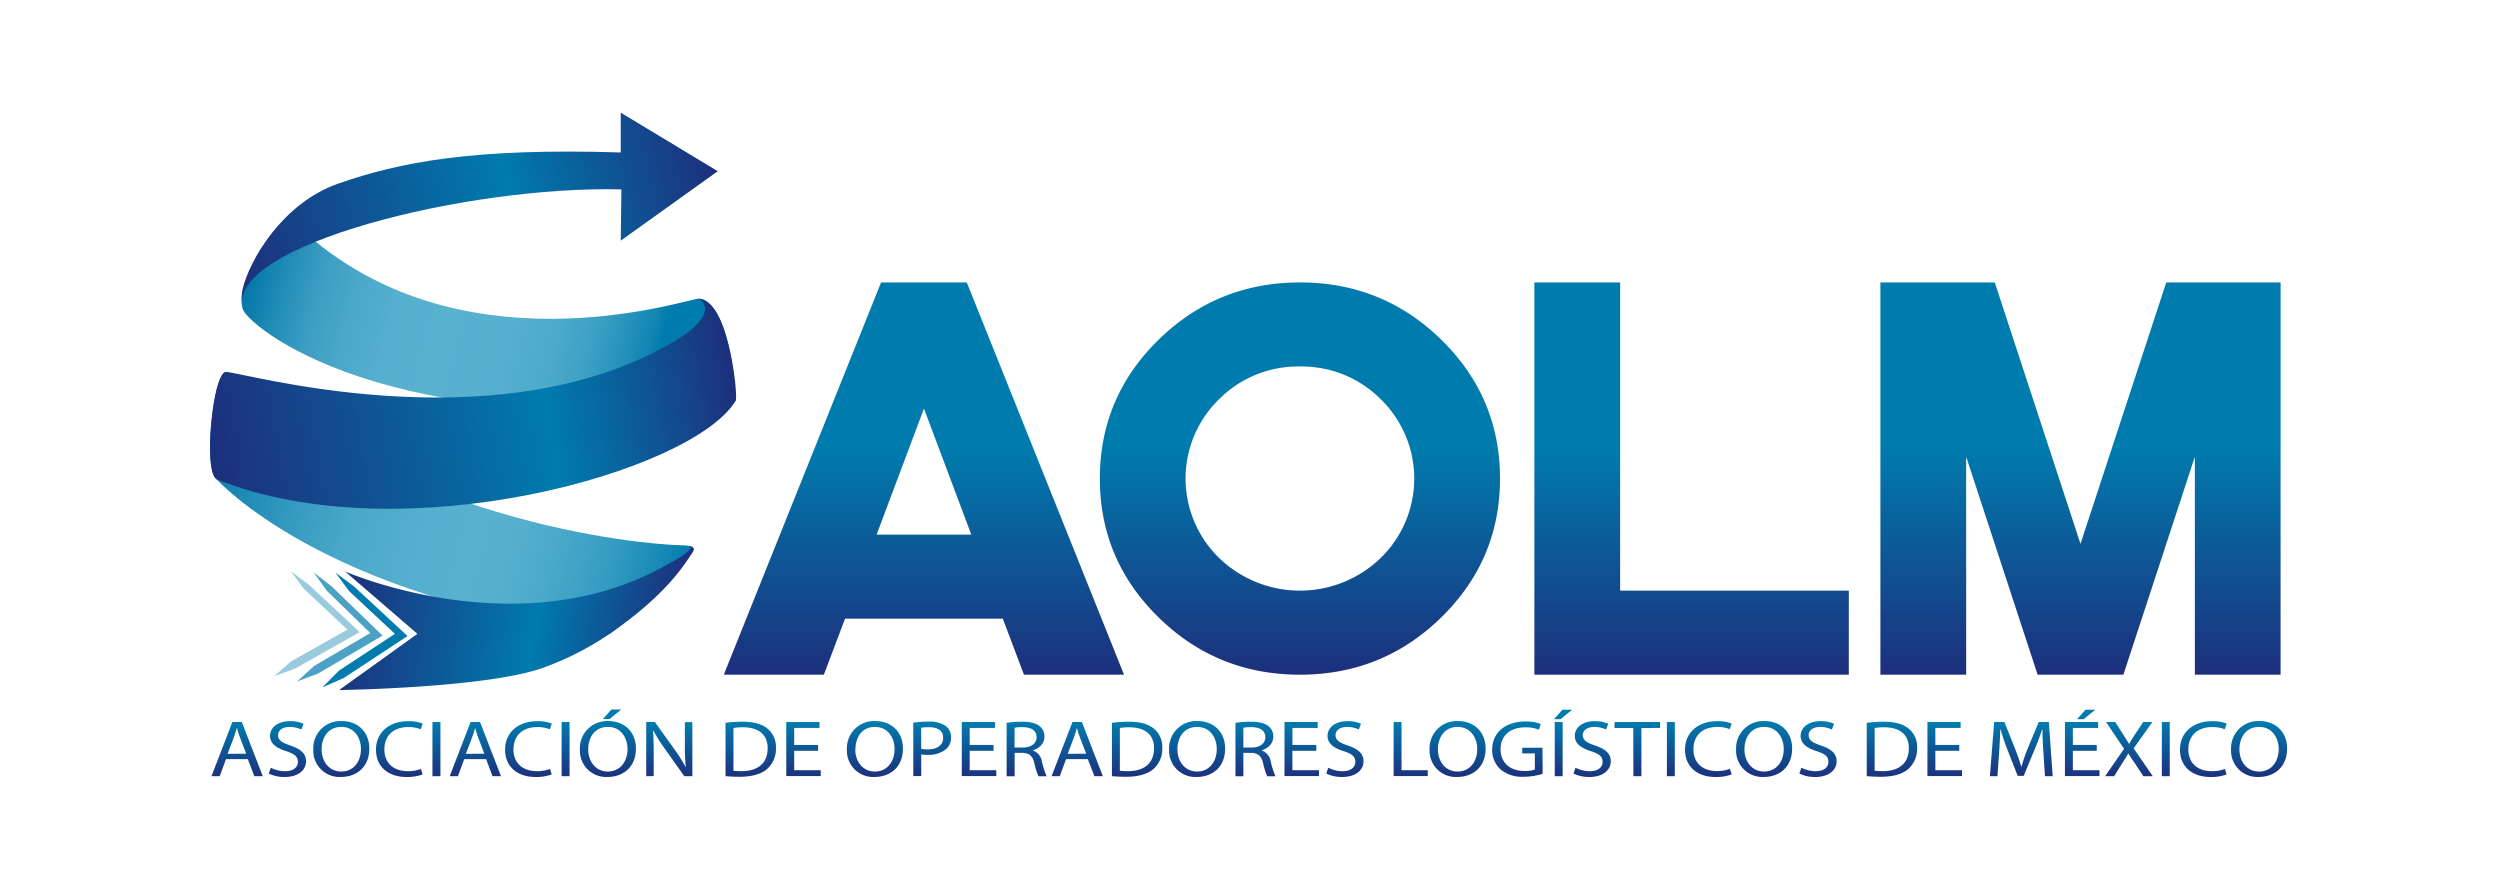 <svg id="b0f3f286-2006-47ab-abf8-b75bcf879c65" data-name="Capa 1" xmlns="http://www.w3.org/2000/svg" xmlns:xlink="http://www.w3.org/1999/xlink" viewBox="0 0 792 278.65"><defs><style>.a23fc63a-84e4-4bac-80b0-8652f9826402,.a44488b5-cbec-45ae-be78-7f69428e855e,.ad58a86e-0e09-49a4-850b-0f2b4d182f8d,.b3aeb146-fedc-4247-aaf9-4509b23e7233,.bb5dc48e-cd6a-4d7e-818b-c376c97fe48d,.e540a9bb-0598-43dd-a04d-aabc2f535791,.e6985a83-dfb2-4275-bc84-3ec98e5e9086,.f7e97cc3-f8df-4429-8f4c-311dea834e27{fill-rule:evenodd;}.bb5dc48e-cd6a-4d7e-818b-c376c97fe48d{fill:url(#ec326876-8fd6-44e6-bc3b-f65f0afcecd2);}.ad58a86e-0e09-49a4-850b-0f2b4d182f8d{fill:url(#b401c3db-2df8-40ac-9c56-335bdc1eb587);}.e6985a83-dfb2-4275-bc84-3ec98e5e9086{fill:url(#fdd97570-6a53-4a7e-8e22-a727f9d12c1e);}.e540a9bb-0598-43dd-a04d-aabc2f535791{fill:url(#b2bf8925-9d1c-4de6-9545-b57aab4d3452);}.a23fc63a-84e4-4bac-80b0-8652f9826402{fill:url(#fdca4524-d0b1-4690-af98-1ac9c42bfe59);}.f791803e-f9bf-4b46-aea1-96f3f56902be{fill:url(#a1d3e50d-81f9-4ac7-99fd-d4564bee107d);}.b3c08c57-94fd-4fb3-8a0c-0731ff9bce3f{fill:url(#a1a17f48-8b7f-4794-be94-0d7934bbfa39);}.a3a9f849-6835-462a-a728-7068c184b358{fill:url(#aaba8940-4182-4a27-9fcd-ccadb0beacbd);}.a988af5c-0f5b-410c-bd57-5fc67198816d{fill:url(#a658313a-58c3-40d2-8df3-d4ce7cf3f308);}.a825dd66-7c4f-4ccd-b505-afc465e8c986{fill:url(#a3b6efbb-0afb-441d-a940-9a6cd8b52a81);}.a9472e3c-c9dd-49c5-b7ae-19a3eeee124d{fill:url(#a220dcde-975f-4c35-bc3a-22cb49662050);}.b34e7cd0-ff31-4a66-9e6e-df01ba269024{fill:url(#b2ad0403-8d12-42b6-8267-ff48547de644);}.bb2ae973-a246-4304-942c-caabe95fbf3c{fill:url(#b7a4fae1-3deb-4e00-aadb-b3955fa0f0e0);}.a36b8bdb-3d7e-4f2a-949a-667ea4057e1d{fill:url(#ac5f5c25-cec8-436a-b9cf-437947876c9f);}.be72cf81-e565-4c23-9d34-4ba752094a59{fill:url(#a99c7499-05f0-4af9-aa1d-537a32956099);}.a9bf0155-acb4-458a-833c-c0e7f570a8e1{fill:url(#b39215f4-85cc-4069-b760-c023ae809c3f);}.a0e76869-a69b-421c-b3b6-1412e5d9c1ae{fill:url(#b03212c7-0f2f-4820-b974-aa4c0bd52ae9);}.badbb4cf-f5c2-4c8d-9948-f36f2f92b92d{fill:url(#f251754f-6a40-4cd0-b2af-ad596fb757fa);}.ed1ffa47-72ed-41ae-9d4f-00c497c79d68{fill:url(#b31d731c-abd1-4177-a98c-780c823eec8a);}.e3a89f9f-96c4-4fb0-8e7c-66a5d24adb1b{fill:url(#e1ed0774-ad92-4f04-89cc-6e8c36c47740);}.e26a4490-407c-4439-9b45-d97c94dc4803{fill:url(#b30b080b-045f-49aa-95df-8b25525fa9be);}.b3e181ff-9903-47ff-b624-733be3c9280d{fill:url(#b37d8166-5f95-40c8-94f6-bed8de36a85d);}.b417f450-4dfd-4a5e-86fd-15e763d4bcd9{fill:url(#b9452298-ba62-4715-bc04-21efdec2435c);}.b4246fb6-7c8b-4e06-992c-d037923d7f0e{fill:url(#a39e112b-118c-49b4-896a-93f902fd3a55);}.b83b974f-6aac-4901-b676-96290b761c39{fill:url(#f92eea9a-ab27-49ad-987e-7323e8a75f74);}.ae37dc59-e05e-446f-bea7-3d2a35c4c065{fill:url(#b4d5e4b8-0460-4296-8137-ac734d923c6e);}.badf0bf6-9a86-48ed-bd6e-10419df0675b{fill:url(#e901ef5b-e38e-4705-b62f-3fa368404c79);}.e97e33ab-c2d0-49ac-96c6-bd8fea0cfd92{fill:url(#a0e0dad4-8080-41fa-a3a6-10945786ae1e);}.bacf7c59-fe54-457d-8f7d-700f2bcd2a96{fill:url(#b961c6f4-44d8-42df-89cc-4e63d6573772);}.a55c078f-f295-4c95-a014-f03b0c034183{fill:url(#e1814e29-5046-4438-bc53-b16eee2b48b6);}.a3099fab-2adc-4540-8c57-2652d950f209{fill:url(#f03ad3f1-de15-4fc8-ac97-c8c6e96828c8);}.a8892633-2f06-4363-b398-4a52489a7097{fill:url(#a46b628e-d98f-4577-a114-6e50b5f09e92);}.baf7c6d5-10a1-4327-a399-844ec86a26da{fill:url(#a43643aa-ad37-4ef5-bd8f-c4eee52d698c);}.a2d433e4-0057-4873-b845-285ba0b0dac0{fill:url(#b62a2f21-fca0-4d7e-9f40-4a7932938231);}.ae7157c3-1ed0-4c91-9cdb-395f3e8a724a{fill:url(#e54a4546-b514-4dd9-b33c-69ff2b619a5f);}.bac5b15e-0c7e-4ea3-bc79-83c8d7be151c{fill:url(#b4fd9deb-758d-482a-8a51-2e29023a3e88);}.bbc9fb02-a5a3-4398-8f90-3ba4df01adfc{fill:url(#bd71bc87-b92e-4481-a729-0a3b99dbf1c8);}.af0094b3-57b1-450b-91f7-5d7e14e28984{fill:url(#b7821212-e8de-4bba-b82b-789fbf127d00);}.f7c66fd1-2d87-416e-b7c4-9cc0616430a5{fill:url(#bb8f5120-b718-4c9b-8cad-5eb1a9a903d7);}.e823325b-4ad7-4333-9c84-58911a6ce6da{fill:url(#ab138cd6-d47d-40c8-b7a1-e4ee3316ffcd);}.b1e218e4-132d-4445-b8c0-b01de8f89bef{fill:url(#fb27b3fb-4ff6-4e23-bb34-713670fdd7f0);}.adaddbd5-7b1a-4b53-9180-37ab02b957c4{fill:url(#f80716da-c0fe-46c8-aea4-303822f97c42);}.b97ff2fc-7a3e-4e80-8397-0673218bebbd{fill:url(#f8be9afd-6bcc-4d47-9392-a18ae098d5b4);}.b2349547-99c5-40ce-9820-e6369fc88d35{fill:url(#a53fdb60-7209-4606-9ae5-d24c42a80213);}.a6332536-4899-4284-a86e-c09e58268311{fill:url(#ac76ec2f-2161-4b4c-b838-472521c8cccf);}.a267bf4f-e910-4229-88f7-479b2e69309f{fill:url(#ad2a0765-f548-473b-ba9a-2b54f14cd188);}.f5cbed21-2ae1-43f3-93ce-24061ca04faa{fill:url(#bc560e08-3280-44c1-af83-a2f0fbf8fb21);}.fccb3d1a-f5e4-4076-951c-fa289d9a1e8f{fill:url(#e14547e5-cc08-4d65-882c-3f751448d8a3);}.e8ed58cf-e385-45c7-ac7d-903456e158d6{fill:url(#f29df637-2b9f-4263-ae08-ac3249c0f334);}.a44488b5-cbec-45ae-be78-7f69428e855e,.b3aeb146-fedc-4247-aaf9-4509b23e7233,.f7e97cc3-f8df-4429-8f4c-311dea834e27{fill:#007bad;}.f7e97cc3-f8df-4429-8f4c-311dea834e27{opacity:0.7;}.a44488b5-cbec-45ae-be78-7f69428e855e{opacity:0.4;}</style><linearGradient id="ec326876-8fd6-44e6-bc3b-f65f0afcecd2" x1="63.47" y1="142.61" x2="217.04" y2="183.76" gradientUnits="userSpaceOnUse"><stop offset="0" stop-color="#0076a8"/><stop offset="0.09" stop-color="#1b88b4"/><stop offset="0.21" stop-color="#359ac0"/><stop offset="0.32" stop-color="#49a7c8"/><stop offset="0.44" stop-color="#54aecd"/><stop offset="0.57" stop-color="#58b1cf"/><stop offset="0.66" stop-color="#54afcd"/><stop offset="0.75" stop-color="#48a7c9"/><stop offset="0.85" stop-color="#349bc1"/><stop offset="0.94" stop-color="#188ab6"/><stop offset="1" stop-color="#007bad"/></linearGradient><linearGradient id="b401c3db-2df8-40ac-9c56-335bdc1eb587" x1="78.81" y1="85.08" x2="233.86" y2="123.74" gradientUnits="userSpaceOnUse"><stop offset="0" stop-color="#0076a8"/><stop offset="0.01" stop-color="#067aaa"/><stop offset="0.08" stop-color="#238eb8"/><stop offset="0.14" stop-color="#3b9dc2"/><stop offset="0.22" stop-color="#4ba8c9"/><stop offset="0.3" stop-color="#55afce"/><stop offset="0.4" stop-color="#58b1cf"/><stop offset="0.54" stop-color="#55afce"/><stop offset="0.62" stop-color="#4daacb"/><stop offset="0.69" stop-color="#3ea1c5"/><stop offset="0.75" stop-color="#2994bd"/><stop offset="0.81" stop-color="#0f84b3"/><stop offset="0.83" stop-color="#007bad"/></linearGradient><linearGradient id="fdd97570-6a53-4a7e-8e22-a727f9d12c1e" x1="66.72" y1="146.64" x2="232.46" y2="117.42" gradientUnits="userSpaceOnUse"><stop offset="0" stop-color="#1d2f7c"/><stop offset="0.64" stop-color="#007bad"/><stop offset="0.76" stop-color="#09649e"/><stop offset="1" stop-color="#1d2f7c"/></linearGradient><linearGradient id="b2bf8925-9d1c-4de6-9545-b57aab4d3452" x1="73.96" y1="86.29" x2="225.94" y2="48.4" gradientUnits="userSpaceOnUse"><stop offset="0" stop-color="#1d2f7c"/><stop offset="0.58" stop-color="#007bad"/><stop offset="1" stop-color="#1d2f7c"/></linearGradient><linearGradient id="fdca4524-d0b1-4690-af98-1ac9c42bfe59" x1="108.44" y1="186.18" x2="214.38" y2="204.86" xlink:href="#b2bf8925-9d1c-4de6-9545-b57aab4d3452"/><linearGradient id="a1d3e50d-81f9-4ac7-99fd-d4564bee107d" x1="292.7" y1="213.74" x2="292.7" y2="89.48" gradientUnits="userSpaceOnUse"><stop offset="0" stop-color="#1d2f7c"/><stop offset="0.58" stop-color="#007bad"/></linearGradient><linearGradient id="a1a17f48-8b7f-4794-be94-0d7934bbfa39" x1="659.1" y1="213.74" x2="659.1" y2="89.48" xlink:href="#a1d3e50d-81f9-4ac7-99fd-d4564bee107d"/><linearGradient id="aaba8940-4182-4a27-9fcd-ccadb0beacbd" x1="411.81" y1="213.74" x2="411.81" y2="89.48" xlink:href="#a1d3e50d-81f9-4ac7-99fd-d4564bee107d"/><linearGradient id="a658313a-58c3-40d2-8df3-d4ce7cf3f308" x1="535.9" y1="213.74" x2="535.9" y2="89.48" xlink:href="#a1d3e50d-81f9-4ac7-99fd-d4564bee107d"/><linearGradient id="a3b6efbb-0afb-441d-a940-9a6cd8b52a81" x1="75.12" y1="246.49" x2="75.12" y2="228.91" gradientUnits="userSpaceOnUse"><stop offset="0" stop-color="#1d2f7c"/><stop offset="1" stop-color="#007bad"/></linearGradient><linearGradient id="a220dcde-975f-4c35-bc3a-22cb49662050" x1="91.04" y1="246.49" x2="91.04" y2="228.91" xlink:href="#a3b6efbb-0afb-441d-a940-9a6cd8b52a81"/><linearGradient id="b2ad0403-8d12-42b6-8267-ff48547de644" x1="108.11" y1="246.49" x2="108.11" y2="228.91" xlink:href="#a3b6efbb-0afb-441d-a940-9a6cd8b52a81"/><linearGradient id="b7a4fae1-3deb-4e00-aadb-b3955fa0f0e0" x1="126.51" y1="246.49" x2="126.51" y2="228.91" xlink:href="#a3b6efbb-0afb-441d-a940-9a6cd8b52a81"/><linearGradient id="ac5f5c25-cec8-436a-b9cf-437947876c9f" x1="138.28" y1="246.49" x2="138.28" y2="228.91" xlink:href="#a3b6efbb-0afb-441d-a940-9a6cd8b52a81"/><linearGradient id="a99c7499-05f0-4af9-aa1d-537a32956099" x1="150.59" y1="246.49" x2="150.59" y2="228.91" xlink:href="#a3b6efbb-0afb-441d-a940-9a6cd8b52a81"/><linearGradient id="b39215f4-85cc-4069-b760-c023ae809c3f" x1="167.41" y1="246.49" x2="167.41" y2="228.91" xlink:href="#a3b6efbb-0afb-441d-a940-9a6cd8b52a81"/><linearGradient id="b03212c7-0f2f-4820-b974-aa4c0bd52ae9" x1="179.18" y1="246.49" x2="179.18" y2="228.91" xlink:href="#a3b6efbb-0afb-441d-a940-9a6cd8b52a81"/><linearGradient id="f251754f-6a40-4cd0-b2af-ad596fb757fa" x1="192.56" y1="246.49" x2="192.56" y2="228.91" xlink:href="#a3b6efbb-0afb-441d-a940-9a6cd8b52a81"/><linearGradient id="b31d731c-abd1-4177-a98c-780c823eec8a" x1="212.03" y1="246.49" x2="212.03" y2="228.91" xlink:href="#a3b6efbb-0afb-441d-a940-9a6cd8b52a81"/><linearGradient id="e1ed0774-ad92-4f04-89cc-6e8c36c47740" x1="237.84" y1="246.49" x2="237.84" y2="228.91" xlink:href="#a3b6efbb-0afb-441d-a940-9a6cd8b52a81"/><linearGradient id="b30b080b-045f-49aa-95df-8b25525fa9be" x1="254.56" y1="246.49" x2="254.56" y2="228.91" xlink:href="#a3b6efbb-0afb-441d-a940-9a6cd8b52a81"/><linearGradient id="b37d8166-5f95-40c8-94f6-bed8de36a85d" x1="277.16" y1="246.49" x2="277.16" y2="228.91" xlink:href="#a3b6efbb-0afb-441d-a940-9a6cd8b52a81"/><linearGradient id="b9452298-ba62-4715-bc04-21efdec2435c" x1="295.31" y1="246.49" x2="295.31" y2="228.91" xlink:href="#a3b6efbb-0afb-441d-a940-9a6cd8b52a81"/><linearGradient id="a39e112b-118c-49b4-896a-93f902fd3a55" x1="310.16" y1="246.49" x2="310.16" y2="228.91" xlink:href="#a3b6efbb-0afb-441d-a940-9a6cd8b52a81"/><linearGradient id="f92eea9a-ab27-49ad-987e-7323e8a75f74" x1="325.23" y1="246.49" x2="325.23" y2="228.91" xlink:href="#a3b6efbb-0afb-441d-a940-9a6cd8b52a81"/><linearGradient id="b4d5e4b8-0460-4296-8137-ac734d923c6e" x1="341.25" y1="246.49" x2="341.25" y2="228.91" xlink:href="#a3b6efbb-0afb-441d-a940-9a6cd8b52a81"/><linearGradient id="e901ef5b-e38e-4705-b62f-3fa368404c79" x1="360.24" y1="246.49" x2="360.24" y2="228.91" xlink:href="#a3b6efbb-0afb-441d-a940-9a6cd8b52a81"/><linearGradient id="a0e0dad4-8080-41fa-a3a6-10945786ae1e" x1="379.23" y1="246.49" x2="379.23" y2="228.91" xlink:href="#a3b6efbb-0afb-441d-a940-9a6cd8b52a81"/><linearGradient id="b961c6f4-44d8-42df-89cc-4e63d6573772" x1="397.73" y1="246.49" x2="397.73" y2="228.91" xlink:href="#a3b6efbb-0afb-441d-a940-9a6cd8b52a81"/><linearGradient id="e1814e29-5046-4438-bc53-b16eee2b48b6" x1="412.4" y1="246.49" x2="412.4" y2="228.91" xlink:href="#a3b6efbb-0afb-441d-a940-9a6cd8b52a81"/><linearGradient id="f03ad3f1-de15-4fc8-ac97-c8c6e96828c8" x1="426.05" y1="246.49" x2="426.05" y2="228.91" xlink:href="#a3b6efbb-0afb-441d-a940-9a6cd8b52a81"/><linearGradient id="a46b628e-d98f-4577-a114-6e50b5f09e92" x1="446.92" y1="246.49" x2="446.92" y2="228.91" xlink:href="#a3b6efbb-0afb-441d-a940-9a6cd8b52a81"/><linearGradient id="a43643aa-ad37-4ef5-bd8f-c4eee52d698c" x1="461.75" y1="246.49" x2="461.75" y2="228.91" xlink:href="#a3b6efbb-0afb-441d-a940-9a6cd8b52a81"/><linearGradient id="b62a2f21-fca0-4d7e-9f40-4a7932938231" x1="480.74" y1="246.49" x2="480.74" y2="228.91" xlink:href="#a3b6efbb-0afb-441d-a940-9a6cd8b52a81"/><linearGradient id="e54a4546-b514-4dd9-b33c-69ff2b619a5f" x1="495.18" y1="246.49" x2="495.18" y2="228.91" xlink:href="#a3b6efbb-0afb-441d-a940-9a6cd8b52a81"/><linearGradient id="b4fd9deb-758d-482a-8a51-2e29023a3e88" x1="504.38" y1="246.49" x2="504.38" y2="228.91" xlink:href="#a3b6efbb-0afb-441d-a940-9a6cd8b52a81"/><linearGradient id="bd71bc87-b92e-4481-a729-0a3b99dbf1c8" x1="518.69" y1="246.49" x2="518.69" y2="228.91" xlink:href="#a3b6efbb-0afb-441d-a940-9a6cd8b52a81"/><linearGradient id="b7821212-e8de-4bba-b82b-789fbf127d00" x1="529.32" y1="246.49" x2="529.32" y2="228.91" xlink:href="#a3b6efbb-0afb-441d-a940-9a6cd8b52a81"/><linearGradient id="bb8f5120-b718-4c9b-8cad-5eb1a9a903d7" x1="541.21" y1="246.49" x2="541.21" y2="228.91" xlink:href="#a3b6efbb-0afb-441d-a940-9a6cd8b52a81"/><linearGradient id="ab138cd6-d47d-40c8-b7a1-e4ee3316ffcd" x1="558.85" y1="246.49" x2="558.85" y2="228.91" xlink:href="#a3b6efbb-0afb-441d-a940-9a6cd8b52a81"/><linearGradient id="fb27b3fb-4ff6-4e23-bb34-713670fdd7f0" x1="575.92" y1="246.49" x2="575.92" y2="228.91" xlink:href="#a3b6efbb-0afb-441d-a940-9a6cd8b52a81"/><linearGradient id="f80716da-c0fe-46c8-aea4-303822f97c42" x1="599.36" y1="246.49" x2="599.36" y2="228.91" xlink:href="#a3b6efbb-0afb-441d-a940-9a6cd8b52a81"/><linearGradient id="f8be9afd-6bcc-4d47-9392-a18ae098d5b4" x1="616.08" y1="246.49" x2="616.08" y2="228.91" xlink:href="#a3b6efbb-0afb-441d-a940-9a6cd8b52a81"/><linearGradient id="a53fdb60-7209-4606-9ae5-d24c42a80213" x1="640.36" y1="246.49" x2="640.36" y2="228.91" xlink:href="#a3b6efbb-0afb-441d-a940-9a6cd8b52a81"/><linearGradient id="ac76ec2f-2161-4b4c-b838-472521c8cccf" x1="659.64" y1="246.49" x2="659.64" y2="228.91" xlink:href="#a3b6efbb-0afb-441d-a940-9a6cd8b52a81"/><linearGradient id="ad2a0765-f548-473b-ba9a-2b54f14cd188" x1="674.43" y1="246.49" x2="674.43" y2="228.91" xlink:href="#a3b6efbb-0afb-441d-a940-9a6cd8b52a81"/><linearGradient id="bc560e08-3280-44c1-af83-a2f0fbf8fb21" x1="686.13" y1="246.49" x2="686.13" y2="228.91" xlink:href="#a3b6efbb-0afb-441d-a940-9a6cd8b52a81"/><linearGradient id="e14547e5-cc08-4d65-882c-3f751448d8a3" x1="698.01" y1="246.49" x2="698.01" y2="228.91" xlink:href="#a3b6efbb-0afb-441d-a940-9a6cd8b52a81"/><linearGradient id="f29df637-2b9f-4263-ae08-ac3249c0f334" x1="715.66" y1="246.49" x2="715.66" y2="228.91" xlink:href="#a3b6efbb-0afb-441d-a940-9a6cd8b52a81"/></defs><path class="bb5dc48e-cd6a-4d7e-818b-c376c97fe48d" d="M71.51,117.87c66,52.91,143.63,54.85,143.63,54.85s5.21-.1,4.49,1.33c-2.67,5.25-16.85,20-26.46,26.75-91-11.18-124.58-49-124.58-49s-3-1.68-1.79-16.3C68.33,117.85,71.51,117.87,71.51,117.87Z"/><path class="ad58a86e-0e09-49a4-850b-0f2b4d182f8d" d="M99.66,76.28c51,41.85,120.13,17.78,121.78,18.32.71.24,9.62,0,11.63,32.32-110.28,13.68-155.39-24-156.28-29.33C75.06,87.38,85.25,81.46,99.66,76.28Z"/><path class="e6985a83-dfb2-4275-bc84-3ec98e5e9086" d="M221.44,94.6c9.43.49,12.45,30.94,11.63,32.32-13.37,22.55-105.79,48.55-164.48,24.91-4.27-2.56-1.12-33.69,2.92-34s83.2,23.14,139.79-8.34C229.91,99.18,221.44,94.6,221.44,94.6Z"/><path class="e540a9bb-0598-43dd-a04d-aabc2f535791" d="M196.65,48.3V35.69l30.74,18.55-30.74,22L196.86,60C148.07,58.78,72.11,77.67,76.79,97.59c0,0-.64-1.78,0-5.71,2.16-9.52,12.77-27.56,30.35-33.71C126.51,51.4,149.79,46.81,196.65,48.3Z"/><path class="a23fc63a-84e4-4bac-80b0-8652f9826402" d="M173.14,211.15c-17.1,6.8-65.7,7.46-65.7,7.46l24.79-17.81-22.88-19.75s55,24.14,101.44-1.86c.49-.28,10.54-5.34,7.25-6.29,0,0,2.52.31,1.51,1.87-3.26,5-9,14-26.38,26A94.3,94.3,0,0,1,173.14,211.15Z"/><path class="f791803e-f9bf-4b46-aea1-96f3f56902be" d="M267.71,196,261,213.74h-31.7L279.12,89.48h27.16l49.81,124.26H324.4L317.69,196Zm40-26.63-15-39.94-15,39.94Z"/><path class="b3c08c57-94fd-4fb3-8a0c-0731ff9bce3f" d="M622.88,144.69v69.05H595.71V89.48h36.23l27.16,82.81,27.17-82.81h36.22V213.74H695.33V144.69l-22.64,69.05H645.52Z"/><path class="a3a9f849-6835-462a-a728-7068c184b358" d="M456.64,107.67q18.56,18.21,18.56,43.94t-18.56,43.94q-18.57,18.19-44.83,18.19T367,195.55q-18.57-18.2-18.57-43.94T367,107.67q18.56-18.18,44.82-18.19T456.64,107.67Zm-44.83,8.44a35.3,35.3,0,0,0-25.63,10.38,35.09,35.09,0,0,0,0,50.24,36.83,36.83,0,0,0,51.26,0,35.09,35.09,0,0,0,0-50.24A35.28,35.28,0,0,0,411.81,116.11Z"/><path class="a988af5c-0f5b-410c-bd57-5fc67198816d" d="M486.09,213.74V89.48h27.17v97.63H585.7v26.63Z"/><path class="a825dd66-7c4f-4ccd-b505-afc465e8c986" d="M71.6,240.5l-2,5.4H67l6.61-17.16h3l6.64,17.16H80.58l-2.08-5.4ZM78,238.77l-1.9-4.94a32.07,32.07,0,0,1-1-3.13H75c-.29,1-.61,2.06-1,3.11l-1.91,5Z"/><path class="a9472e3c-c9dd-49c5-b7ae-19a3eeee124d" d="M85.78,243.2a9.86,9.86,0,0,0,4.51,1.12c2.57,0,4.07-1.2,4.07-2.93s-1-2.52-3.67-3.41c-3.17-1-5.14-2.44-5.14-4.86,0-2.67,2.51-4.66,6.3-4.66a9.87,9.87,0,0,1,4.3.84l-.69,1.81a8.53,8.53,0,0,0-3.7-.82c-2.66,0-3.67,1.4-3.67,2.57,0,1.61,1.19,2.4,3.87,3.31,3.29,1.12,5,2.53,5,5.05s-2.22,4.93-6.82,4.93a11.14,11.14,0,0,1-5-1.09Z"/><path class="b34e7cd0-ff31-4a66-9e6e-df01ba269024" d="M117,237.14c0,5.91-4.07,9-9,9a8.32,8.32,0,0,1-8.75-8.71,8.62,8.62,0,0,1,9-9C113.57,228.46,117,232.05,117,237.14Zm-15.1.28c0,3.67,2.25,7,6.21,7s6.24-3.23,6.24-7.13c0-3.41-2-7-6.21-7S101.9,233.65,101.9,237.42Z"/><path class="bb2ae973-a246-4304-942c-caabe95fbf3c" d="M133.87,245.34a13.88,13.88,0,0,1-5.14.81c-5.49,0-9.62-3.05-9.62-8.68,0-5.37,4.13-9,10.17-9a11.77,11.77,0,0,1,4.62.76l-.61,1.81a10.13,10.13,0,0,0-3.92-.71c-4.57,0-7.6,2.57-7.6,7.08,0,4.2,2.74,6.9,7.48,6.9a11.07,11.07,0,0,0,4.1-.72Z"/><path class="a36b8bdb-3d7e-4f2a-949a-667ea4057e1d" d="M139.53,228.74V245.9H137V228.74Z"/><path class="be72cf81-e565-4c23-9d34-4ba752094a59" d="M147.07,240.5l-2,5.4h-2.6l6.61-17.16h3l6.64,17.16h-2.69L154,240.5Zm6.38-1.73-1.9-4.94c-.44-1.12-.72-2.14-1-3.13h-.06c-.29,1-.61,2.06-1,3.11l-1.91,5Z"/><path class="a9bf0155-acb4-458a-833c-c0e7f570a8e1" d="M174.77,245.34a13.92,13.92,0,0,1-5.14.81c-5.49,0-9.62-3.05-9.62-8.68,0-5.37,4.13-9,10.17-9a11.81,11.81,0,0,1,4.62.76l-.61,1.81a10.15,10.15,0,0,0-3.93-.71c-4.56,0-7.59,2.57-7.59,7.08,0,4.2,2.74,6.9,7.48,6.9a11.07,11.07,0,0,0,4.1-.72Z"/><path class="a0e76869-a69b-421c-b3b6-1412e5d9c1ae" d="M180.43,228.74V245.9h-2.51V228.74Z"/><path class="badbb4cf-f5c2-4c8d-9948-f36f2f92b92d" d="M201.46,237.14c0,5.91-4.08,9-9,9a8.32,8.32,0,0,1-8.75-8.71,8.62,8.62,0,0,1,9-9C198,228.46,201.46,232.05,201.46,237.14Zm-15.11.28c0,3.67,2.26,7,6.21,7s6.24-3.23,6.24-7.13c0-3.41-2-7-6.21-7S186.35,233.65,186.35,237.42Zm10.43-12.63-3.67,3H191l2.69-3Z"/><path class="ed1ffa47-72ed-41ae-9d4f-00c497c79d68" d="M204.72,245.9V228.74h2.75l6.23,8.68a46.92,46.92,0,0,1,3.5,5.58l.06,0a64.92,64.92,0,0,1-.29-7.05v-7.18h2.37V245.9h-2.55l-6.18-8.71a53.68,53.68,0,0,1-3.63-5.73l-.09,0c.14,2.16.2,4.23.2,7.08v7.33Z"/><path class="e3a89f9f-96c4-4fb0-8e7c-66a5d24adb1b" d="M229.85,229a39.6,39.6,0,0,1,5.34-.36c3.61,0,6.18.74,7.89,2.14a7.47,7.47,0,0,1,2.74,6.16,8.5,8.5,0,0,1-2.8,6.67c-1.82,1.61-4.82,2.47-8.61,2.47a45.19,45.19,0,0,1-4.56-.2Zm2.51,15.17a18.23,18.23,0,0,0,2.54.13c5.38,0,8.29-2.65,8.29-7.28,0-4.05-2.57-6.62-7.88-6.62a16,16,0,0,0-2.95.23Z"/><path class="e26a4490-407c-4439-9b45-d97c94dc4803" d="M259.17,237.85H251.6V244H260v1.86H249.09V228.74H259.6v1.86h-8V236h7.57Z"/><path class="b3e181ff-9903-47ff-b624-733be3c9280d" d="M286.05,237.14c0,5.91-4.07,9-9,9a8.32,8.32,0,0,1-8.75-8.71,8.62,8.62,0,0,1,9-9C282.62,228.46,286.05,232.05,286.05,237.14Zm-15.1.28c0,3.67,2.25,7,6.21,7s6.24-3.23,6.24-7.13c0-3.41-2-7-6.21-7S271,233.65,271,237.42Z"/><path class="b417f450-4dfd-4a5e-86fd-15e763d4bcd9" d="M289.32,228.94a32.66,32.66,0,0,1,4.82-.33A8.72,8.72,0,0,1,299.6,230a4.36,4.36,0,0,1,1.7,3.59,4.72,4.72,0,0,1-1.5,3.66,8.7,8.7,0,0,1-5.95,1.89,10.33,10.33,0,0,1-2-.15v6.87h-2.51Zm2.51,8.28a9.34,9.34,0,0,0,2.08.18c3,0,4.88-1.3,4.88-3.67s-1.82-3.36-4.59-3.36a12.08,12.08,0,0,0-2.37.18Z"/><path class="b4246fb6-7c8b-4e06-992c-d037923d7f0e" d="M314.76,237.85H307.2V244h8.43v1.86H304.69V228.74H315.2v1.86h-8V236h7.56Z"/><path class="b83b974f-6aac-4901-b676-96290b761c39" d="M318.9,229a29.45,29.45,0,0,1,4.82-.36c2.68,0,4.42.43,5.63,1.4a4.07,4.07,0,0,1,1.53,3.26c0,2.27-1.62,3.77-3.67,4.38v.08a4.38,4.38,0,0,1,2.86,3.46,25.68,25.68,0,0,0,1.5,4.71H329a20.77,20.77,0,0,1-1.3-4.1c-.57-2.37-1.61-3.26-3.89-3.33h-2.37v7.43H318.9Zm2.51,7.82H324c2.68,0,4.39-1.3,4.39-3.26,0-2.22-1.82-3.19-4.48-3.21a11.83,11.83,0,0,0-2.48.2Z"/><path class="ae37dc59-e05e-446f-bea7-3d2a35c4c065" d="M337.73,240.5l-2,5.4h-2.59l6.61-17.16h3l6.64,17.16h-2.68l-2.08-5.4Zm6.38-1.73-1.91-4.94c-.43-1.12-.72-2.14-1-3.13h-.06c-.29,1-.6,2.06-1,3.11l-1.9,5Z"/><path class="badf0bf6-9a86-48ed-bd6e-10419df0675b" d="M352.26,229a39.6,39.6,0,0,1,5.34-.36c3.61,0,6.18.74,7.88,2.14a7.47,7.47,0,0,1,2.74,6.16,8.5,8.5,0,0,1-2.8,6.67c-1.82,1.61-4.82,2.47-8.6,2.47a45.19,45.19,0,0,1-4.56-.2Zm2.51,15.17a18.14,18.14,0,0,0,2.54.13c5.37,0,8.29-2.65,8.29-7.28,0-4.05-2.57-6.62-7.89-6.62a15.77,15.77,0,0,0-2.94.23Z"/><path class="e97e33ab-c2d0-49ac-96c6-bd8fea0cfd92" d="M388.12,237.14c0,5.91-4.07,9-9,9a8.32,8.32,0,0,1-8.75-8.71,8.62,8.62,0,0,1,9-9C384.69,228.46,388.12,232.05,388.12,237.14Zm-15.1.28c0,3.67,2.25,7,6.21,7s6.24-3.23,6.24-7.13c0-3.41-2-7-6.21-7S373,233.65,373,237.42Z"/><path class="bacf7c59-fe54-457d-8f7d-700f2bcd2a96" d="M391.39,229a29.45,29.45,0,0,1,4.82-.36c2.69,0,4.42.43,5.63,1.4a4,4,0,0,1,1.54,3.26c0,2.27-1.62,3.77-3.67,4.38v.08a4.4,4.4,0,0,1,2.86,3.46,24.15,24.15,0,0,0,1.5,4.71h-2.6a20.08,20.08,0,0,1-1.3-4.1c-.58-2.37-1.62-3.26-3.9-3.33H393.9v7.43h-2.51Zm2.51,7.82h2.57c2.69,0,4.39-1.3,4.39-3.26,0-2.22-1.82-3.19-4.47-3.21a12,12,0,0,0-2.49.2Z"/><path class="a55c078f-f295-4c95-a014-f03b0c034183" d="M417,237.85h-7.57V244h8.43v1.86H406.93V228.74h10.51v1.86h-8V236H417Z"/><path class="a3099fab-2adc-4540-8c57-2652d950f209" d="M420.79,243.2a9.86,9.86,0,0,0,4.51,1.12c2.57,0,4.07-1.2,4.07-2.93s-1-2.52-3.67-3.41c-3.17-1-5.14-2.44-5.14-4.86,0-2.67,2.52-4.66,6.3-4.66a9.87,9.87,0,0,1,4.3.84l-.69,1.81a8.53,8.53,0,0,0-3.7-.82c-2.66,0-3.67,1.4-3.67,2.57,0,1.61,1.19,2.4,3.87,3.31,3.3,1.12,5,2.53,5,5.05s-2.22,4.93-6.81,4.93a11.16,11.16,0,0,1-5-1.09Z"/><path class="a8892633-2f06-4363-b398-4a52489a7097" d="M441.5,228.74H444V244h8.31v1.86H441.5Z"/><path class="baf7c6d5-10a1-4327-a399-844ec86a26da" d="M470.64,237.14c0,5.91-4.07,9-9,9a8.32,8.32,0,0,1-8.75-8.71,8.62,8.62,0,0,1,9-9C467.21,228.46,470.64,232.05,470.64,237.14Zm-15.1.28c0,3.67,2.25,7,6.21,7s6.24-3.23,6.24-7.13c0-3.41-2-7-6.21-7S455.54,233.65,455.54,237.42Z"/><path class="a2d433e4-0057-4873-b845-285ba0b0dac0" d="M488.72,245.14a20.48,20.48,0,0,1-6,.94,10.8,10.8,0,0,1-7.28-2.27,8.26,8.26,0,0,1-2.72-6.39c0-5.12,4-8.86,10.54-8.86a13.4,13.4,0,0,1,4.86.79l-.61,1.81a11.2,11.2,0,0,0-4.3-.74c-4.74,0-7.83,2.6-7.83,6.9s3,6.92,7.51,6.92a9.33,9.33,0,0,0,3.35-.45v-5.12h-4v-1.78h6.41Z"/><path class="ae7157c3-1ed0-4c91-9cdb-395f3e8a724a" d="M498.05,224.84l-3.69,3h-2.05l2.65-3Zm-3,3.9V245.9h-2.51V228.74Z"/><path class="bac5b15e-0c7e-4ea3-bc79-83c8d7be151c" d="M499.12,243.2a9.86,9.86,0,0,0,4.51,1.12c2.57,0,4.07-1.2,4.07-2.93s-1-2.52-3.67-3.41c-3.17-1-5.14-2.44-5.14-4.86,0-2.67,2.52-4.66,6.3-4.66a9.84,9.84,0,0,1,4.3.84l-.69,1.81a8.53,8.53,0,0,0-3.7-.82c-2.65,0-3.67,1.4-3.67,2.57,0,1.61,1.19,2.4,3.87,3.31,3.3,1.12,5,2.53,5,5.05s-2.22,4.93-6.81,4.93a11.16,11.16,0,0,1-5-1.09Z"/><path class="bbc9fb02-a5a3-4398-8f90-3ba4df01adfc" d="M517.41,230.62h-5.92v-1.88H525.9v1.88H520V245.9h-2.54Z"/><path class="af0094b3-57b1-450b-91f7-5d7e14e28984" d="M530.58,228.74V245.9h-2.51V228.74Z"/><path class="f7c66fd1-2d87-416e-b7c4-9cc0616430a5" d="M548.57,245.34a13.88,13.88,0,0,1-5.14.81c-5.49,0-9.62-3.05-9.62-8.68,0-5.37,4.13-9,10.17-9a11.81,11.81,0,0,1,4.62.76L548,231a10.15,10.15,0,0,0-3.93-.71c-4.56,0-7.59,2.57-7.59,7.08,0,4.2,2.74,6.9,7.48,6.9a11.07,11.07,0,0,0,4.1-.72Z"/><path class="e823325b-4ad7-4333-9c84-58911a6ce6da" d="M567.75,237.14c0,5.91-4.07,9-9,9a8.32,8.32,0,0,1-8.75-8.71,8.62,8.62,0,0,1,9-9C564.31,228.46,567.75,232.05,567.75,237.14Zm-15.11.28c0,3.67,2.26,7,6.21,7s6.24-3.23,6.24-7.13c0-3.41-2-7-6.21-7S552.64,233.65,552.64,237.42Z"/><path class="b1e218e4-132d-4445-b8c0-b01de8f89bef" d="M570.67,243.2a9.79,9.79,0,0,0,4.5,1.12c2.57,0,4.07-1.2,4.07-2.93s-1-2.52-3.66-3.41c-3.18-1-5.14-2.44-5.14-4.86,0-2.67,2.51-4.66,6.29-4.66a9.84,9.84,0,0,1,4.3.84l-.69,1.81a8.45,8.45,0,0,0-3.7-.82c-2.65,0-3.66,1.4-3.66,2.57,0,1.61,1.18,2.4,3.87,3.31,3.29,1.12,5,2.53,5,5.05s-2.22,4.93-6.81,4.93a11.16,11.16,0,0,1-5-1.09Z"/><path class="adaddbd5-7b1a-4b53-9180-37ab02b957c4" d="M591.38,229a39.6,39.6,0,0,1,5.34-.36c3.61,0,6.18.74,7.88,2.14a7.44,7.44,0,0,1,2.75,6.16,8.51,8.51,0,0,1-2.81,6.67c-1.81,1.61-4.82,2.47-8.6,2.47a45.19,45.19,0,0,1-4.56-.2Zm2.51,15.17a18.14,18.14,0,0,0,2.54.13c5.37,0,8.29-2.65,8.29-7.28,0-4.05-2.57-6.62-7.89-6.62a15.77,15.77,0,0,0-2.94.23Z"/><path class="b97ff2fc-7a3e-4e80-8397-0673218bebbd" d="M620.69,237.85h-7.57V244h8.44v1.86H610.61V228.74h10.51v1.86h-8V236h7.57Z"/><path class="b2349547-99c5-40ce-9820-e6369fc88d35" d="M647.35,238.36c-.15-2.39-.32-5.27-.29-7.4H647c-.66,2-1.47,4.14-2.45,6.51l-3.44,8.33h-1.9L636,237.62a69,69,0,0,1-2.25-6.66h-.06c-.06,2.13-.2,5-.38,7.58l-.52,7.36h-2.39l1.35-17.16H635l3.32,8.3c.81,2.11,1.47,4,2,5.78h.09a58.27,58.27,0,0,1,2-5.78l3.47-8.3h3.2l1.21,17.16h-2.45Z"/><path class="a6332536-4899-4284-a86e-c09e58268311" d="M664.25,237.85h-7.57V244h8.43v1.86H654.17V228.74h10.51v1.86h-8V236h7.57Zm-.49-13-3.67,3H658l2.68-3Z"/><path class="a267bf4f-e910-4229-88f7-479b2e69309f" d="M679,245.9l-2.48-3.79c-1-1.45-1.65-2.4-2.25-3.39h-.06c-.55,1-1.1,1.91-2.11,3.41l-2.34,3.77H666.9l6-8.68-5.71-8.48h2.91l2.57,4c.73,1.12,1.27,2,1.79,2.9h.09c.55-1,1-1.8,1.76-2.9l2.66-4h2.89l-5.92,8.35L682,245.9Z"/><path class="f5cbed21-2ae1-43f3-93ce-24061ca04faa" d="M687.38,228.74V245.9h-2.51V228.74Z"/><path class="fccb3d1a-f5e4-4076-951c-fa289d9a1e8f" d="M705.38,245.34a14,14,0,0,1-5.15.81c-5.48,0-9.61-3.05-9.61-8.68,0-5.37,4.13-9,10.16-9a11.73,11.73,0,0,1,4.62.76l-.6,1.81a10.19,10.19,0,0,0-3.93-.71c-4.56,0-7.6,2.57-7.6,7.08,0,4.2,2.75,6.9,7.49,6.9a11.05,11.05,0,0,0,4.09-.72Z"/><path class="e8ed58cf-e385-45c7-ac7d-903456e158d6" d="M724.55,237.14c0,5.91-4.07,9-9,9a8.32,8.32,0,0,1-8.75-8.71,8.62,8.62,0,0,1,9-9C721.11,228.46,724.55,232.05,724.55,237.14Zm-15.1.28c0,3.67,2.25,7,6.21,7s6.24-3.23,6.24-7.13c0-3.41-2-7-6.21-7S709.45,233.65,709.45,237.42Z"/><polygon class="b3aeb146-fedc-4247-aaf9-4509b23e7233" points="106.28 181.42 112.11 185.75 129.1 201.5 108.89 214.8 102.14 217.75 107.44 212.41 125.11 200.8 110.62 187.28 106.28 181.42"/><polygon class="f7e97cc3-f8df-4429-8f4c-311dea834e27" points="99.42 181.38 105.02 185.72 121.2 201.36 100.84 213.33 94.09 215.91 99.49 210.99 117.3 200.54 103.5 187.13 99.42 181.38"/><polygon class="a44488b5-cbec-45ae-be78-7f69428e855e" points="92.16 180.99 97.76 185.17 113.96 200.25 93.63 211.74 86.87 214.22 92.27 209.49 110.06 199.46 96.24 186.52 92.16 180.99"/></svg>